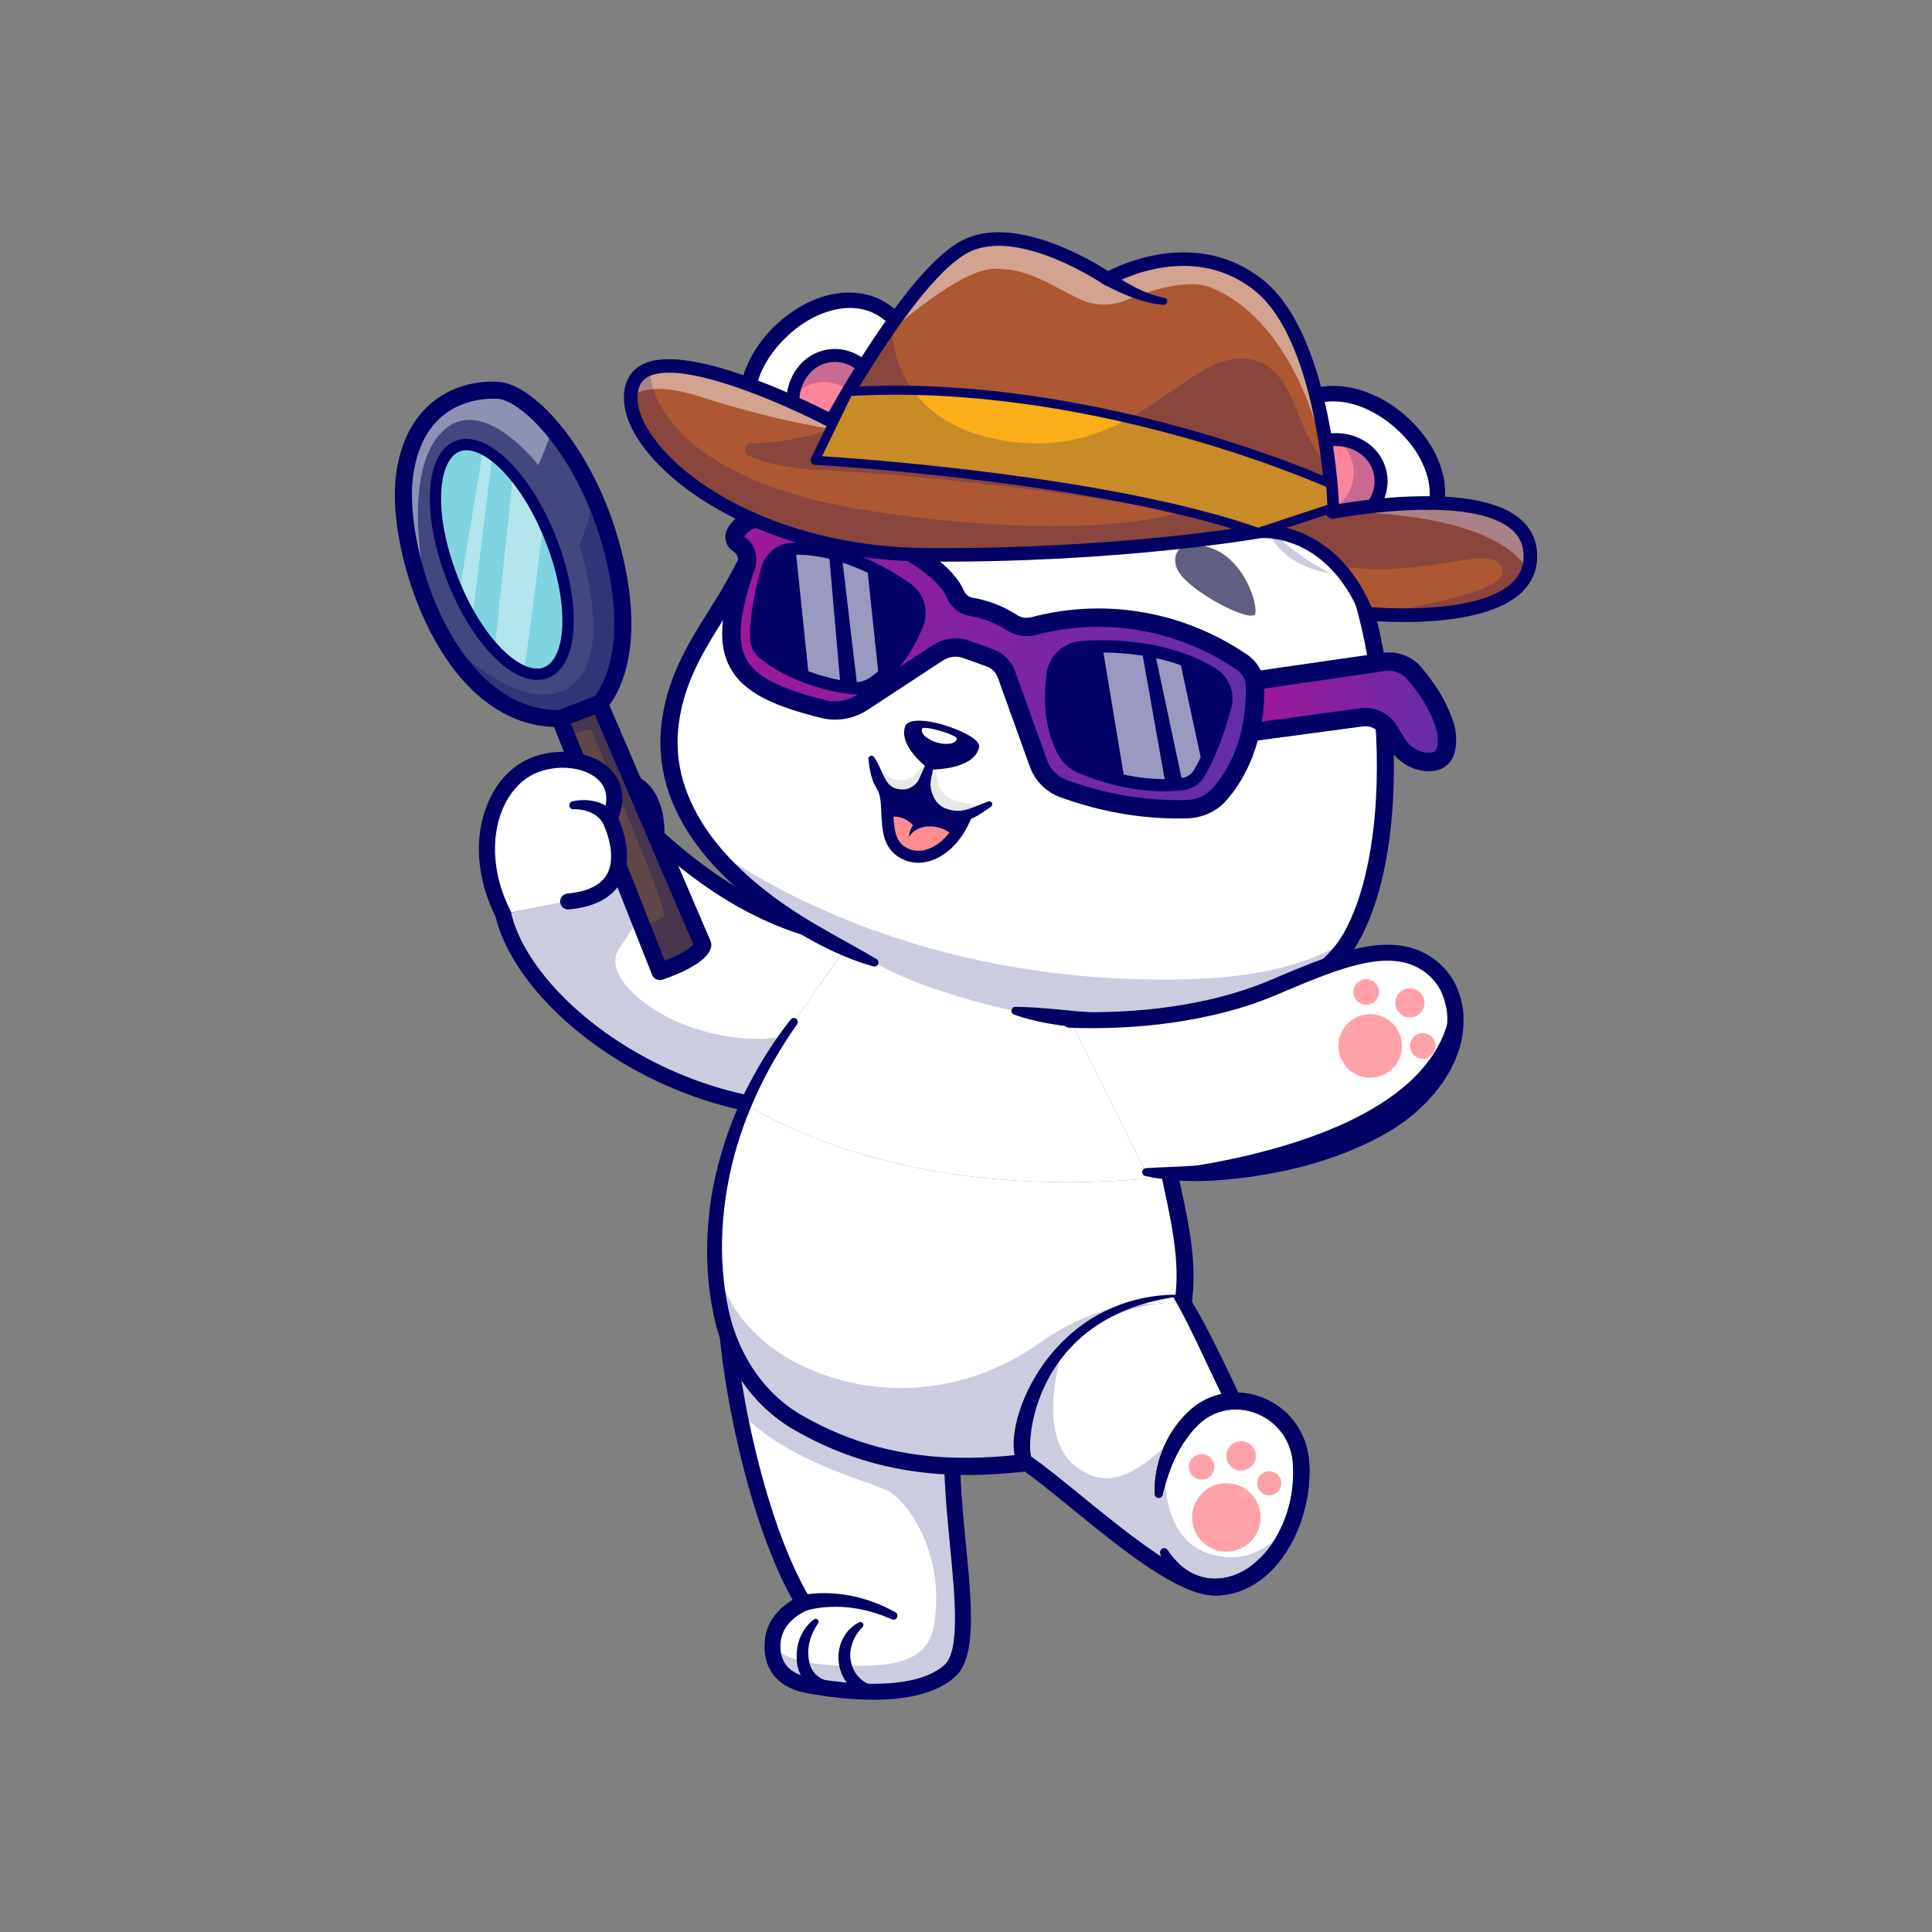 <?xml version="1.0" encoding="UTF-8"?> <svg xmlns="http://www.w3.org/2000/svg" xmlns:xlink="http://www.w3.org/1999/xlink" id="_Слой_1" data-name="Слой 1" viewBox="0 0 1000 1000"><rect x="0" y="0" width="1000" height="1000" fill="#808080" stroke="none"/><defs><style> .cls-1 { fill: #42477f; } .cls-1, .cls-2, .cls-3, .cls-4, .cls-5, .cls-6, .cls-7, .cls-8, .cls-9, .cls-10, .cls-11, .cls-12, .cls-13, .cls-14, .cls-15, .cls-16, .cls-17, .cls-18, .cls-19, .cls-20 { stroke-width: 0px; } .cls-2 { fill: #80d3e0; } .cls-3 { fill: none; } .cls-4 { fill: #f99c16; } .cls-5 { fill: #fd859b; } .cls-6 { fill: #686779; } .cls-7 { fill: url(#_Безымянный_градиент_4); } .cls-8 { fill: #5f5f82; } .cls-9 { fill: #ffa1a8; } .cls-10 { fill: #232333; } .cls-11 { fill: #604747; } .cls-12 { fill: #545468; } .cls-13 { fill: #e8e8e8; } .cls-21, .cls-15 { opacity: .2; } .cls-22 { opacity: .25; } .cls-23 { opacity: .45; } .cls-24 { opacity: .4; } .cls-25 { opacity: .6; } .cls-14 { fill: #ad5833; } .cls-15 { isolation: isolate; } .cls-15, .cls-20 { fill: #010165; } .cls-16 { fill: url(#_Безымянный_градиент_4-2); } .cls-17 { fill: #fff; } .cls-18 { fill: #fbae17; } .cls-19 { fill: #ff8d8d; } </style><linearGradient id="_Безымянный_градиент_4" data-name="Безымянный градиент 4" x1="-2215.34" y1="-195.17" x2="-1932.19" y2="-195.17" gradientTransform="translate(-1464.77 -318.36) rotate(-166.83)" gradientUnits="userSpaceOnUse"><stop offset="0" stop-color="#612eab"></stop><stop offset="1" stop-color="#a01899"></stop></linearGradient><linearGradient id="_Безымянный_градиент_4-2" data-name="Безымянный градиент 4" x1="-2315.92" y1="-171.65" x2="-2211.34" y2="-171.65" xlink:href="#_Безымянный_градиент_4"></linearGradient></defs><path class="cls-17" d="M479.01,206.9c-14.34-125.71-166.83,14.31-46.87,42.74,20.17-1.08,41.5-22,46.87-42.74h0Z"></path><path class="cls-20" d="M431.77,251.21c-14.49-.44-28.49-7.1-38.7-17.35-19.54-20.24-9.31-49.54,9.29-66.37,24.98-22.8,59.76-23.33,73.71,11.29,3.72,8.85,5.69,18.31,5.45,27.84-.03,1.4-1.19,2.52-2.59,2.49-1.17-.02-2.14-.84-2.41-1.92-3.49-12.54-5.65-26.03-13.84-36.43-14.48-18.91-39.52-11.56-54.71,2.82-20.3,18.6-26.22,47.28.5,63.08,7.66,4.69,15.98,7.27,24.05,11.42,1.59.71.98,3.22-.75,3.14h0Z"></path><ellipse class="cls-5" cx="432.76" cy="208.48" rx="22.31" ry="24.55" transform="translate(-27.04 69.46) rotate(-8.9)"></ellipse><g class="cls-21"><path class="cls-20" d="M423.32,197.95c12.18-1.91,23.75,7.41,25.84,20.8.36,2.26.39,4.49.19,6.65,4.43-5.24,6.65-12.63,5.44-20.36-2.1-13.39-13.67-22.7-25.84-20.8-10.12,1.58-17.45,10.42-18.44,21.05,3.24-3.84,7.66-6.54,12.81-7.34h0Z"></path></g><path class="cls-20" d="M434.63,236.3c-6.01.32-11.92-1.63-16.87-5.62-5.53-4.45-9.21-10.93-10.35-18.23-1.14-7.3.38-14.59,4.28-20.52,3.97-6.03,9.92-9.94,16.75-11.01,6.83-1.07,13.69.84,19.32,5.36,5.53,4.45,9.21,10.93,10.35,18.23,1.14,7.3-.38,14.59-4.28,20.52-3.97,6.03-9.92,9.94-16.75,11.01-.81.13-1.63.21-2.44.26h0ZM431.22,187.36c-.58.03-1.16.09-1.74.18-4.95.77-9.28,3.64-12.2,8.08-2.99,4.53-4.14,10.15-3.26,15.8.88,5.65,3.7,10.64,7.93,14.05,4.14,3.33,9.13,4.73,14.09,3.96,4.94-.77,9.28-3.64,12.2-8.08,2.99-4.53,4.14-10.15,3.26-15.8s-3.7-10.64-7.93-14.05c-3.65-2.94-7.97-4.38-12.34-4.14Z"></path><g class="cls-21"><path class="cls-20" d="M448.52,246.75c18.63-4.7,26.69-17.26,30.87-32.72-8.74,13.46-18.59,25.09-30.87,32.72Z"></path></g><path class="cls-6" d="M375.74,675.56c-.01,31.2,14.86,112.17,40.24,154.21,0,0-14.13,5.58-15.88,18.75-1.26,9.43,1.78,20.77,18.01,23.75,10.65,1.96,54.85,9.65,73.59-7.51,16.82-15.4-3.88-86.86,2.38-129.29"></path><path class="cls-17" d="M491.69,864.75c-18.74,17.16-62.93,9.47-73.59,7.51-14.56-2.68-18.51-12.07-18.24-20.8h0c.02-1,.11-1.98.24-2.95,1.74-13.17,15.88-18.75,15.88-18.75-15.41-25.51-26.93-65.38-33.62-99.74-4.32-22.25-6.62-42.2-6.62-54.47l118.33,59.91c-6.26,42.42,14.44,113.89-2.38,129.29h0Z"></path><g class="cls-21"><path class="cls-20" d="M491.69,864.75c-18.74,17.16-62.93,9.47-73.59,7.51-14.56-2.68-18.51-12.07-18.24-20.8.28.58,5.27,9.84,35.8,10.67,28.69.79,45.39-2.09,48.16-22.83,4.83-36.14-13.87-61.6-23.65-67.3-8.25-4.8-54-15.49-77.82-41.98-4.32-22.25-6.62-42.2-6.62-54.47l118.33,59.91c-6.26,42.42,14.44,113.89-2.38,129.29h0Z"></path></g><path class="cls-20" d="M452.02,879.78c-12.74,0-25.35-1.74-34.66-3.46-15.36-2.82-23.34-13.43-21.36-28.36,1.4-10.54,9.22-16.85,14.23-19.88-25.03-44.6-38.63-123.29-38.62-152.53,0-2.28,1.85-4.13,4.13-4.13h0c2.28,0,4.13,1.85,4.13,4.13-.01,29.31,13.97,109.56,39.64,152.07.63,1.04.77,2.3.38,3.46s-1.27,2.08-2.4,2.52c-.11.04-11.9,4.91-13.3,15.46-.97,7.32.78,16.59,14.66,19.14,33.32,6.13,58.85,3.76,70.05-6.5,8.08-7.39,5.39-35.08,2.8-61.87-2.2-22.75-4.48-46.26-1.72-64.98.33-2.26,2.44-3.82,4.69-3.48,2.26.33,3.82,2.43,3.48,4.69-2.61,17.72-.39,40.73,1.77,62.98,3.04,31.43,5.67,58.58-5.45,68.75-10.04,9.19-26.35,11.99-42.46,11.99h0Z"></path><path class="cls-20" d="M446.35,842.25c-1.1,1.11-2.23,2.53-3.1,3.92-.89,1.42-1.58,2.91-2.11,4.44-.49,1.54-.88,3.11-1,4.72-.16,1.53-.04,3.11.28,4.66.62,3.1,2.06,5.98,4.15,8.16,2.07,2.22,4.83,3.72,7.96,4.59h.03c1.6.45,2.53,2.11,2.09,3.71-.41,1.49-1.89,2.4-3.38,2.16-4.16-.68-8.38-2.67-11.46-5.91-3.09-3.22-4.99-7.38-5.62-11.65-.3-2.13-.34-4.33.02-6.5.34-2.09.97-4.16,1.9-6.06.92-1.91,2.15-3.66,3.61-5.16.72-.76,1.51-1.43,2.34-2.05.85-.62,1.68-1.13,2.75-1.61.76-.34,1.64,0,1.98.75.26.58.12,1.24-.3,1.67l-.16.16h0Z"></path><path class="cls-20" d="M423.34,840.42c-1.78,2.51-3.24,5.5-4.06,8.44-.86,2.98-1.11,5.99-.79,9.06.32,3.05,1.25,5.74,2.87,7.77,1.62,2.04,4.06,3.51,6.92,4.62l.04.02c1.55.6,2.31,2.34,1.71,3.89-.55,1.42-2.06,2.18-3.5,1.83-1.88-.45-3.73-1.19-5.53-2.18-1.78-1.02-3.46-2.39-4.78-4.08-1.34-1.67-2.32-3.61-2.92-5.58-.63-1.96-.89-3.96-.94-5.88-.13-3.8.44-7.79,2.02-11.28.78-1.75,1.75-3.4,2.9-4.89,1.18-1.5,2.41-2.81,4.06-3.99.68-.48,1.62-.32,2.1.36.38.53.36,1.23,0,1.74l-.11.15h0Z"></path><path class="cls-20" d="M414.77,825.81c.72-.18,1.2-.28,1.77-.38.55-.11,1.09-.19,1.63-.26,1.08-.17,2.14-.26,3.21-.36,2.13-.16,4.25-.25,6.36-.19,4.21.09,8.39.5,12.49,1.31,1.03.17,2.04.45,3.05.67,1.01.23,2.02.47,3.02.78l2.98.88,2.92,1.05c1.96.65,3.82,1.56,5.71,2.36,1.87.85,3.67,1.85,5.49,2.77,1.02.51,1.43,1.75.92,2.77-.48.96-1.61,1.38-2.59.99l-.18-.07c-1.81-.72-3.58-1.52-5.41-2.17-1.85-.59-3.65-1.3-5.53-1.75l-2.79-.74-2.83-.57c-.94-.21-1.89-.35-2.84-.48-.95-.12-1.89-.3-2.84-.38-3.8-.42-7.62-.46-11.38-.21-1.88.11-3.75.36-5.58.65-.91.17-1.83.33-2.71.54-.45.1-.89.21-1.31.33-.41.11-.89.25-1.14.34-2.15.78-4.52-.33-5.3-2.48-.78-2.15.33-4.52,2.48-5.3.13-.05.26-.09.39-.12h.02s0,0,0,0Z"></path><path class="cls-6" d="M467.67,486.6c-80.05,3.5-129.36-57.29-148.88-72.28-17.32-13.3-65.95,8.83-59.12,54.68,7.1,47.72,86.56,111.78,178.64,105.7"></path><path class="cls-17" d="M467.68,486.6l-17.69,53.06-11.67,35.04c-92.08,6.08-171.54-57.98-178.64-105.7-6.83-45.85,41.8-67.98,59.12-54.68,5.55,4.25,13.5,12.21,23.89,21.35,26.14,22.99,67.69,53.44,125,50.93h0Z"></path><path class="cls-12" d="M621.22,522.64c-15.31,10.89-35.19,18.62-58.97,22.06l-8.36-16.84c25.41.89,48.17-1.32,67.34-5.22Z"></path><path class="cls-12" d="M593.46,536.98c-19.72,7.2-43.58,10.72-70.93,9.47-44.87-2.07-77.41-17.13-97.96-37.02l13.58-19.33,18.28-17.16,127.61,24.75,9.42,39.29h0Z"></path><path class="cls-20" d="M426.1,579.24c-38.78,0-77.85-11.79-111.25-33.76-32.8-21.58-55.52-50.65-59.27-75.87-3.49-23.43,6.37-44.44,26.36-56.2,14.38-8.46,30.2-9.41,39.36-2.37,3.37,2.59,7.55,6.44,12.39,10.91,24,22.15,68.7,63.35,133.8,60.52,2.32-.11,4.21,1.67,4.31,3.95.1,2.28-1.67,4.21-3.95,4.31-68.53,2.99-114.88-39.74-139.76-62.7-4.69-4.33-8.74-8.07-11.82-10.43-6.32-4.86-19-3.62-30.14,2.94-6.36,3.74-26.78,18.26-22.38,47.86,3.42,22.97,24.74,49.86,55.64,70.18,35.5,23.35,77.64,34.71,118.65,32.01,2.28-.16,4.24,1.57,4.4,3.85.15,2.28-1.57,4.24-3.85,4.39-4.15.28-8.32.41-12.48.41h0Z"></path><path class="cls-17" d="M410.88,528.94c-39.81,53.55-46.74,110.62-37.29,151.95,4.91,21.45,17.9,42.95,39.25,55.32,43.81,25.4,85.6,24.51,117.55,20.95l77.36-65.63c16.84-41.6-9.53-86.91-7.15-124.8l-16.56-69.05-127.62-24.74-12.62,16.75"></path><path class="cls-17" d="M607.75,691.53l-77.35,65.63c-31.96,3.55-73.75,4.44-117.56-20.95-21.35-12.38-34.33-33.87-39.25-55.32-6.95-30.4-5.04-69.31,12.3-109.09.06-.13.12-.26.18-.39.33-.76.67-1.53,1.02-2.29.66-1.45,1.33-2.9,2.04-4.36.3-.64.61-1.26.92-1.89.3-.63.63-1.26.94-1.89.43-.85.87-1.71,1.32-2.56.54-1.04,1.1-2.08,1.67-3.12.9-1.66,1.83-3.32,2.8-4.98.5-.86,1-1.71,1.51-2.58.03-.04.05-.07.07-.11.53-.89,1.08-1.77,1.63-2.67,0-.01.01-.02.02-.04.55-.88,1.11-1.77,1.68-2.66.04-.07.08-.13.12-.19.53-.83,1.07-1.67,1.62-2.49.48-.75.97-1.48,1.48-2.21,1.14-1.7,2.32-3.4,3.55-5.1.34-.49.7-.98,1.06-1.47.44-.63.9-1.26,1.37-1.88l32.92-39.25,12.62-16.74,127.61,24.75,16.56,69.04c-.83,13.31,1.88,27.54,5.02,42.2,5.8,27.07,13.05,55.61,2.14,82.6h0Z"></path><path class="cls-17" d="M611.95,677.05c-.89,4.86-2.26,9.69-4.2,14.48l-77.35,65.63c-31.96,3.55-73.75,4.44-117.56-20.95-21.35-12.38-34.33-33.87-39.25-55.32-2.18-9.51-3.49-19.87-3.73-30.81-.52-24.03,4.12-50.95,16.02-78.27.06-.13.12-.26.18-.39.33-.76.67-1.53,1.02-2.29.66-1.45,1.33-2.9,2.04-4.36.3-.64.61-1.26.92-1.89.3-.63.63-1.26.94-1.89.43-.85.87-1.71,1.32-2.56.54-1.04,1.1-2.08,1.67-3.12.9-1.66,1.83-3.32,2.8-4.98.5-.86,1-1.71,1.51-2.58.03-.04.05-.07.07-.11.53-.89,1.08-1.77,1.63-2.67,0-.01.01-.02.02-.04.55-.88,1.11-1.77,1.68-2.66.04-.07.08-.13.12-.19.53-.83,1.07-1.67,1.62-2.49.48-.75.97-1.48,1.48-2.21,1.14-1.7,2.32-3.4,3.55-5.1.34-.49.7-.98,1.06-1.47.44-.63.9-1.26,1.37-1.88l32.92-39.25,12.62-16.74,127.61,24.75,16.56,69.04c-.83,13.31,1.88,27.54,5.02,42.2,4.77,22.28,10.53,45.55,6.33,68.12h0Z"></path><path class="cls-15" d="M611.95,677.05c-.89,4.86-2.26,9.69-4.2,14.48l-77.35,65.63c-31.96,3.55-73.75,4.44-117.56-20.95-21.35-12.38-34.33-33.87-39.25-55.32-2.18-9.51-3.49-19.87-3.73-30.81h.01s3.81,46.86,64.32,63.93c35.16,9.92,72.8,2.83,102.74-18.12,16.15-11.3,37.88-22.24,60.15-20.81,5.59.35,10.52,1.04,14.86,1.98h0Z"></path><path class="cls-6" d="M605.61,608.94c-118.77,12.81-188.39-19.14-219.72-37.14.06-.13.12-.26.18-.39.33-.76.67-1.53,1.02-2.29.66-1.45,1.33-2.9,2.04-4.36.3-.64.61-1.26.92-1.89.3-.63.63-1.26.94-1.89.43-.85.87-1.71,1.32-2.56.54-1.04,1.1-2.08,1.67-3.12.9-1.67,1.84-3.32,2.8-4.98.5-.86,1-1.71,1.51-2.58.03-.04.05-.07.07-.11.53-.89,1.08-1.77,1.63-2.67,0-.01.01-.02.02-.04.55-.88,1.11-1.77,1.68-2.66.04-.07.08-.13.12-.19.53-.83,1.07-1.67,1.62-2.49.48-.75.97-1.48,1.48-2.21,1.14-1.7,2.32-3.4,3.55-5.1.34-.49.7-.98,1.06-1.47.44-.63.9-1.26,1.37-1.88l27.27-38.82,18.28-17.16,127.61,24.75,16.56,69.04c-.83,13.31,1.88,27.54,5.02,42.2h0Z"></path><path class="cls-17" d="M605.61,608.94c-118.77,12.81-188.39-19.14-219.72-37.14.06-.13.12-.26.18-.39.33-.76.67-1.53,1.02-2.29.66-1.45,1.33-2.9,2.04-4.36.3-.64.61-1.26.92-1.89.3-.63.63-1.26.94-1.89.43-.85.87-1.71,1.32-2.56.54-1.04,1.1-2.08,1.67-3.12.9-1.67,1.84-3.32,2.8-4.98.5-.86,1-1.71,1.51-2.58.03-.04.05-.07.07-.11.53-.89,1.08-1.77,1.63-2.67,0-.01.01-.02.02-.04.55-.88,1.11-1.77,1.68-2.66.04-.07.08-.13.12-.19.53-.83,1.07-1.67,1.62-2.49.48-.75.97-1.48,1.48-2.21,1.14-1.7,2.32-3.4,3.55-5.1.34-.49.7-.98,1.06-1.47.44-.63.9-1.26,1.37-1.88l27.27-38.82,18.28-17.16,127.61,24.75,16.56,69.04c-.83,13.31,1.88,27.54,5.02,42.2h0Z"></path><path class="cls-20" d="M412.54,530.17c-8.35,11.94-15.75,24.51-21.63,37.76-5.98,13.19-10.54,27.01-13.43,41.14-2.89,14.12-4.24,28.55-3.67,42.9.32,7.17,1.05,14.31,2.36,21.34.64,3.51,1.42,7.02,2.35,10.38.97,3.38,2.11,6.71,3.43,9.96,5.31,12.99,13.74,24.73,24.71,33.27,2.75,2.13,5.61,4.08,8.64,5.8,3.12,1.76,6.27,3.48,9.49,5.04,6.43,3.17,13.05,5.92,19.84,8.18,13.56,4.58,27.73,7.25,42.05,8.19,14.33.98,28.77.19,43.21-1.45l-2.42,1.04,38.66-32.84,38.73-32.75-1.25,1.73c2.07-5.07,6.04-10.02,6.9-15.47.17-1.07-2.23-2.5-2.11-3.58.4-3.38.58-6.8.59-10.23.03-10.13-1.43-20.36-3.38-30.59-1.94-10.24-4.4-20.5-6.38-31.02-1.95-10.5-3.5-21.35-2.83-32.5l.11,1.24-8.19-34.55-8.08-34.57,3.03,2.91-31.87-6.37c-10.63-2.1-21.23-4.33-31.84-6.5l-31.83-6.55-31.81-6.69,2.45-.94-12.95,16.49c-.71.9-2,1.05-2.9.35-.88-.69-1.04-1.94-.4-2.84l12.29-17c.56-.77,1.49-1.11,2.37-.96l.09.02,32,5.68,31.97,5.82c10.66,1.96,21.32,3.84,31.97,5.87l31.94,6c1.53.29,2.67,1.44,3.02,2.85v.05s8.5,34.47,8.5,34.47l8.38,34.5c.1.4.13.8.11,1.19v.06c-.57,9.96.88,20.19,2.83,30.39,1.97,10.22,4.47,20.48,6.51,30.97,2.04,10.48,3.65,21.23,3.67,32.23.04,10.97-1.7,22.21-5.9,32.62-.28.68-.7,1.26-1.23,1.71l-.02.02-38.63,32.87-38.7,32.79h0c-.71.61-1.55.95-2.41,1.04-14.76,1.62-29.8,2.38-44.81,1.3-15-1.05-29.94-3.92-44.22-8.81-7.14-2.42-14.11-5.34-20.86-8.7-3.38-1.66-6.68-3.48-9.95-5.34-3.35-1.91-6.57-4.12-9.62-6.51-12.22-9.6-21.42-22.6-27.16-36.81-1.45-3.55-2.65-7.2-3.65-10.91-.98-3.73-1.74-7.42-2.37-11.14-1.29-7.44-1.95-14.96-2.19-22.48-.21-7.52.11-15.04.85-22.5.73-7.47,1.96-14.88,3.67-22.17,3.39-14.59,8.46-28.73,14.97-42.15,6.6-13.37,14.53-26.04,23.67-37.72.7-.9,2-1.06,2.9-.35.87.68,1.04,1.91.42,2.81h0s0,.02,0,.02Z"></path><path class="cls-17" d="M525.23,523.16c99.06,17.53,156.19-5.75,174.37-38.4,24.17-43.41,21.52-129.96,2.6-184.43-8.83-25.41-40.61-59.98-48.2-66.59-42.11-36.67-122.61-59.86-187.91-29.71-47.86,22.09-68.11,65.73-85.66,97.93-12.29,22.55-30.03,42.39-33.67,73.31-6.39,54.27,46.12,97.51,106.08,123.04,0,0,11.62,6.84,27.62,12.37,28.25,9.77,44.76,12.47,44.76,12.47h0Z"></path><path class="cls-17" d="M699.6,484.76c-.21.36-.41.73-.63,1.09-18.83,32.07-75.78,54.64-173.74,37.31,0,0-16.52-2.69-44.76-12.47-16.01-5.54-27.63-12.38-27.63-12.38-35.59-15.15-68.54-36.54-88.12-62.77h-.01c-13.41-17.98-20.54-38.22-17.95-60.28,3.65-30.92,21.38-50.75,33.68-73.3,17.54-32.21,37.79-75.84,85.65-97.93,65.3-30.14,145.8-6.96,187.9,29.72,7.59,6.6,39.37,41.17,48.2,66.58,18.92,54.48,21.57,141.03-2.6,184.43h0Z"></path><path class="cls-15" d="M698.97,485.85c-18.83,32.07-75.78,54.64-173.74,37.31,0,0-16.52-2.69-44.76-12.47-16.01-5.54-27.63-12.38-27.63-12.38-35.59-15.15-68.54-36.54-88.12-62.77,1.24,1.06,82.33,67.29,223.85,71.28,49.96,1.41,83.94-4.16,110.41-20.98h0Z"></path><path class="cls-20" d="M525.59,521.13c11.01.13,21.72,1.35,32.48,2.36,10.75,1,21.53,1.51,32.28,1.42,10.75-.08,21.47-.86,32.03-2.43,2.65-.35,5.26-.89,7.89-1.34,2.6-.57,5.22-1.04,7.79-1.72,5.17-1.22,10.23-2.8,15.19-4.6,9.91-3.58,19.32-8.45,27.39-14.87,4.02-3.21,7.67-6.83,10.77-10.83,1.57-1.99,2.92-4.11,4.19-6.28,1.22-2.26,2.43-4.57,3.48-6.97,4.29-9.53,7.15-19.84,9.22-30.29,2.03-10.48,3.27-21.16,3.88-31.89.61-10.73.65-21.52.13-32.28-.49-10.77-1.5-21.51-3.06-32.17-1.52-10.66-3.63-21.23-6.32-31.62-1.39-5.18-2.9-10.32-4.63-15.37-1.64-4.84-3.93-9.53-6.52-14.14-5.21-9.2-11.5-17.96-18.18-26.39-3.35-4.21-6.82-8.34-10.38-12.37-3.56-4-7.26-8.02-11.01-11.57-.87-.84-1.92-1.67-2.93-2.53-1.01-.85-2.01-1.72-3.08-2.51l-3.14-2.44-3.23-2.33c-4.36-3.04-8.83-5.95-13.48-8.55-2.29-1.37-4.68-2.55-7.03-3.82-2.4-1.17-4.77-2.4-7.22-3.47-4.84-2.27-9.82-4.22-14.83-6.08-20.12-7.23-41.41-11.4-62.75-11.7-21.31-.34-42.73,3.28-62.26,11.57-9.77,4.1-19,9.36-27.45,15.72-8.44,6.37-16.09,13.78-22.94,21.92-6.87,8.13-12.95,16.96-18.53,26.15-5.6,9.19-10.69,18.75-15.84,28.39l-3.93,7.26c-1.36,2.45-2.76,4.85-4.19,7.22-2.85,4.74-5.79,9.36-8.63,13.97-5.69,9.2-10.92,18.47-14.52,28.3-1.81,4.91-3.2,9.93-4.15,15.05-.95,5.13-1.46,10.27-1.38,15.4.15,10.28,2.65,20.45,6.96,29.89,4.29,9.46,10.34,18.18,17.35,26.08,7.02,7.91,15.01,15.04,23.52,21.51,8.51,6.48,17.59,12.25,26.92,17.59,9.31,5.4,18.81,10.47,28.23,16.04h0c.99.59,1.32,1.87.73,2.86-.49.83-1.47,1.19-2.36.94-10.67-3-20.85-7.45-30.6-12.71-9.72-5.32-19.1-11.32-28.02-17.99-8.9-6.69-17.34-14.11-24.87-22.49-7.52-8.36-14.14-17.74-18.95-28.15-4.86-10.37-7.62-21.87-7.8-33.44-.08-5.79.5-11.56,1.54-17.16,1.05-5.62,2.59-11.15,4.56-16.48,3.93-10.7,9.53-20.54,15.32-29.88,2.9-4.68,5.83-9.27,8.63-13.87,2.81-4.59,5.33-9.23,7.93-14.07,5.17-9.6,10.37-19.31,16.16-28.76,5.78-9.44,12.14-18.64,19.38-27.18,7.23-8.54,15.38-16.4,24.39-23.16,9.01-6.75,18.91-12.37,29.29-16.67,10.35-4.4,21.23-7.41,32.24-9.44,11.02-2.05,22.23-2.82,33.39-2.68,22.34.32,44.49,4.66,65.45,12.19,10.46,3.83,20.66,8.41,30.37,13.94,4.88,2.71,9.59,5.75,14.19,8.94l3.42,2.45,3.34,2.57c1.12.84,2.19,1.76,3.27,2.66,1.07.91,2.16,1.77,3.27,2.81,4.18,3.95,7.89,7.97,11.6,12.11,3.68,4.14,7.25,8.36,10.71,12.69,6.9,8.66,13.42,17.67,19,27.46,2.77,4.89,5.31,10.05,7.2,15.55,1.82,5.27,3.39,10.61,4.84,15.97,2.8,10.75,4.99,21.62,6.57,32.57,1.61,10.94,2.67,21.96,3.2,33.01.55,11.05.53,22.12-.08,33.19-.61,11.07-1.87,22.13-3.99,33.09-2.16,10.94-5.15,21.83-9.82,32.23-1.14,2.61-2.47,5.14-3.84,7.68-1.48,2.55-3.08,5.03-4.88,7.33-3.58,4.64-7.74,8.75-12.24,12.36-4.5,3.61-9.34,6.71-14.36,9.4-5.02,2.69-10.22,5-15.54,6.88-5.31,1.89-10.71,3.53-16.17,4.79-2.72.7-5.47,1.19-8.21,1.76-2.75.46-5.5,1-8.27,1.35-11.04,1.58-22.16,2.31-33.24,2.32-11.08.03-22.14-.57-33.12-1.66-10.98-1.08-21.91-2.9-32.41-6.54-1.09-.38-1.67-1.57-1.29-2.66.3-.87,1.12-1.42,2-1.41h.02Z"></path><path class="cls-10" d="M454.52,406.2c5.38,9.11-1.59,27.29,10.67,34.33,11,6.31,25.7-1.96,32.59-19.35,4.39-11.08-8.13-20.14-16.91-22.66-8.79-2.51-15.27-2.09-26.34,7.67h0Z"></path><path class="cls-20" d="M500.01,422.01c-1.61,4.08-3.66,7.65-5.99,10.66-7.58,9.81-18.17,13.53-26.6,8.7-6.76-3.88-7.67-11.15-8.03-18.41-.3-5.91-.23-11.83-2.64-15.92,11.07-9.76,17.55-10.18,26.34-7.67,8.79,2.52,21.3,11.58,16.92,22.66h0Z"></path><path class="cls-19" d="M494.02,432.67c-7.58,9.81-18.17,13.53-26.6,8.7-6.76-3.88-7.67-11.15-8.03-18.41,10.48-1.91,14.53,6.15,14.53,6.15,5.63-2.04,12.63-2.48,20.09,3.57h0Z"></path><path class="cls-20" d="M475.33,446.56c-3.33,0-6.56-.84-9.46-2.51-8.93-5.13-9.33-14.72-9.69-23.19-.2-4.81-.39-9.35-2.11-12.25-.76-1.28-.5-2.92.62-3.9,12.02-10.59,19.55-11.1,29.24-8.33,6.63,1.9,14.89,6.99,18.38,14.08,2.03,4.12,2.22,8.5.56,12.7-4.38,11.06-11.87,19.14-20.55,22.18-2.33.82-4.69,1.22-7,1.22h0ZM460.56,407.85c1.45,3.83,1.64,8.35,1.82,12.75.32,7.53.61,14.65,6.58,18.08,3.39,1.94,7.3,2.22,11.33.81,6.88-2.41,13.17-9.36,16.83-18.61,1.03-2.59.91-5.11-.36-7.68-2.52-5.12-9.22-9.34-14.53-10.86-7.6-2.17-12.74-1.89-21.68,5.51Z"></path><path class="cls-17" d="M541.91,433.88s-39.13-17.42-17.84-62.25c21.29-44.82,33.01-44.68,56.73-36.48,23.71,8.2,54.09,41.25,61.79,61.34,7.69,20.09.87,49.9-8.36,59.1-7.57,7.54-25.38,8.21-48.61-.3-23.23-8.52-35.53-16.2-43.71-21.41h0Z"></path><path class="cls-17" d="M430.11,389.17s29.85,5.72,40.71-35.67c10.86-41.4,4.45-46.69-12.47-51.82-16.92-5.13-49.84,4.19-64.02,14.81-14.18,10.62-25.37,34.78-24.97,45.51.33,8.8,9.63,17.47,26.44,22.15,16.81,4.68,27.29,4.93,34.32,5.02h0Z"></path><path class="cls-8" d="M649.43,318.06c2.59-2.77-6.09-36.86-33.08-36.02-8.07.25-10.07,7.94-6.16,14.13,6.58,10.39,35.73,25.66,39.25,21.9h0Z"></path><path class="cls-8" d="M432.68,263c-.48-3.1,23.26-28.76,38.42-17.56,4.2,3.1,4.22,9.81-.76,12.29-4.27,2.14-36.94,9.96-37.66,5.27h0Z"></path><g><path class="cls-17" d="M512.19,416.22c-7.94,4.01-14.03,8.69-23.78,5.29-8.91-3.11-10.59-13.45-9.83-17.04,0,0-3.57,9.12-14.03,7.33-9.73-1.66-10.7-12.14-13.63-19.41,0,0,16.1-18.56,36.63-8.46,20.52,10.1,24.65,32.29,24.65,32.29h0Z"></path><path class="cls-17" d="M512.19,416.22c-7.94,4.01-14.03,8.69-23.78,5.29-8.91-3.11-10.59-13.45-9.83-17.04,0,0-3.57,9.12-14.03,7.33-9.73-1.66-10.7-12.14-13.63-19.41,0,0,16.1-18.56,36.63-8.46,20.52,10.1,24.65,32.29,24.65,32.29h0Z"></path><path class="cls-13" d="M512.18,416.22c-7.93,4.01-14.03,8.69-23.78,5.29-8.9-3.1-10.58-13.45-9.82-17.04,0,0-3.57,9.12-14.03,7.33-8.98-1.53-10.5-10.57-12.99-17.66,3.56,4.77,8.01,8.65,13.44,9.57,7.57,1.3,11.41-6.04,14.16-9.72,1.83-2.45,5.97-.19,5.97-.19-.92,4.33-1.72,17.22,9.15,20.52,7.44,2.26,12.82,2.68,17.85,1.72.02.12.04.19.04.19h0Z"></path><path class="cls-20" d="M512.88,417.61c-3.18,2.14-6.3,4.5-10.2,6.23-1.95.84-4.1,1.52-6.36,1.74-2.25.24-4.57.1-6.74-.42-1.09-.28-2.1-.52-3.24-.97-1.11-.44-2.17-1.02-3.17-1.7-2-1.35-3.66-3.16-4.89-5.15-1.24-1.98-2.07-4.14-2.56-6.35-.24-1.11-.4-2.23-.46-3.39-.06-1.18-.04-2.32.29-3.77l5.92,1.77c-.28.72-.47,1.12-.73,1.64-.25.49-.53.95-.83,1.4-.6.9-1.3,1.74-2.08,2.53-1.55,1.58-3.56,2.81-5.73,3.53-2.17.72-4.46.87-6.59.66-2.07-.21-4.32-.78-6.32-1.91-2.02-1.11-3.7-2.77-4.9-4.53-1.21-1.77-2.09-3.59-2.7-5.4-1.25-3.63-1.71-7.11-2.1-10.54v-.06c-.1-.87.52-1.66,1.4-1.76.6-.07,1.15.2,1.48.66,2.22,3.12,3.42,6.53,4.83,9.43.71,1.45,1.41,2.81,2.27,3.89.85,1.11,1.83,1.89,2.91,2.46,1.09.57,2.33.87,3.77.97,1.38.13,2.68,0,3.86-.37,1.19-.36,2.27-1,3.27-1.85.49-.43.96-.92,1.38-1.46.21-.27.4-.55.6-.82.18-.25.39-.63.46-.72l.27-.38c1.01-1.4,2.96-1.72,4.36-.72.94.68,1.4,1.79,1.28,2.86-.05.46-.03,1.27.05,2.02.08.77.23,1.57.45,2.34.41,1.55,1.03,3.04,1.84,4.35.81,1.31,1.82,2.41,3,3.28.59.43,1.23.79,1.91,1.11.64.3,1.51.56,2.28.81,3.18.92,6.35.88,9.72-.14,3.37-.98,6.89-2.7,10.63-4.04.81-.29,1.71.13,1.99.95.25.69-.02,1.43-.6,1.82h0Z"></path><path class="cls-20" d="M488.05,384.34c-1.9,3.13-3.1,6.64-4.12,10.18-.51,1.77-.94,3.57-1.34,5.37-.39,1.79-.75,3.64-1.01,5.38-.25,1.7-1.84,2.88-3.54,2.62-1.7-.25-2.88-1.84-2.62-3.54.03-.22.1-.45.17-.65.72-1.89,1.48-3.62,2.29-5.39.81-1.75,1.66-3.49,2.58-5.19,1.84-3.39,3.88-6.74,6.58-9.57.25-.26.66-.27.92-.02.23.22.26.56.11.81v.02s-.02,0-.02,0Z"></path></g><path class="cls-20" d="M506.74,387.12c-3.3,11.91-25.72,11.17-25.72,11.17,0,0-16.22-11.79-12.51-22.3,2.11-5.98,18.99-1.08,18.99-1.08,0,0,20.93,6.1,19.23,12.21h0Z"></path><path class="cls-17" d="M495.25,382.49c-.85,3.09-6.43,2.96-10.25,1.85-3.82-1.11-8.63-4.01-7.77-7.1.44-1.58,9.45,1.04,9.45,1.04,0,0,9.01,2.63,8.57,4.21h0Z"></path><path class="cls-6" d="M530.44,756.66c-9.01-18.62,18.01-84.82,81.97-82.36,14.03,22.8,25.95,53.11,35.12,67.73,8.27,13.2,6.86,74.66-15.21,79.42-23.26,5.02-76.33-47.53-101.88-64.8h0Z"></path><path class="cls-17" d="M640.99,815.73c-2.43,2.98-5.31,5.01-8.66,5.73-23.26,5.02-76.32-47.54-101.88-64.81-5.05-10.43,1.2-35.77,18.91-55.61,13.92-15.6,34.91-27.82,63.06-26.74,14.03,22.79,25.95,53.1,35.12,67.73,7.02,11.19,7.07,57.09-6.55,73.7h0Z"></path><path class="cls-15" d="M640.99,815.73c-2.43,2.98-5.31,5.01-8.66,5.73-23.26,5.02-76.32-47.54-101.88-64.81-5.05-10.43,1.2-35.77,18.91-55.61,0,0-13.4,42.07,7.45,57.96,26,19.81,44.03-14.85,57.76-16.03,9.75-.84,20.84,45.72,26.42,72.77h0Z"></path><path class="cls-20" d="M629.09,825.92c-19.06,0-48.53-24.04-74.75-45.43-9.9-8.07-19.25-15.7-26.2-20.4-.6-.41-1.09-.97-1.4-1.62-5.18-10.72-.49-31.41,11.16-49.21,17.01-26,44.18-40.24,74.7-39.08,1.38.05,2.64.79,3.36,1.96,7.77,12.62,14.89,27.5,21.18,40.62,5.08,10.61,9.88,20.63,13.92,27.08,6.95,11.09,7.58,47.93-1.32,69.01-4.03,9.55-9.59,15.15-16.52,16.64-1.31.28-2.68.42-4.11.42h0ZM533.77,753.94c7.13,4.93,16.2,12.33,25.79,20.15,24.08,19.64,57.07,46.54,71.89,43.34,5.16-1.11,8.64-7.02,10.65-11.78,8.07-19.12,7.07-53.22,1.93-61.41-4.29-6.84-8.96-16.6-14.37-27.9-5.88-12.28-15.25-33.04-22.35-44.89-72.38,11.22-76.28,74.96-73.54,82.49h0Z"></path><path class="cls-17" d="M599.71,773.49c1.34-13.67,6.63-28.58,18.01-39.48,19.82-18.98,53.44-5.76,55.69,22.82,2.14,27.31-12.61,56.04-34.18,63.02-13.91,4.5-29.87-.41-36.77-16.69"></path><path class="cls-17" d="M670.92,781.61c.79-5.26,1.03-10.65.61-15.98-2.24-28.58-35.86-41.81-55.68-22.83-6.7,6.4-11.27,14.19-14.18,22.31-.56,1.56-1.06,3.13-1.49,4.7.66-4.48,1.77-9.03,3.37-13.49,2.91-8.12,7.49-15.91,14.18-22.31,19.82-18.99,53.44-5.75,55.68,22.83.66,8.34-.28,16.82-2.49,24.77Z"></path><path class="cls-15" d="M669.18,787.06c-5.7,15.64-16.5,28.44-29.95,32.8-13.91,4.5-29.86-.41-36.76-16.68l-2.75-29.68c.55-5.65,1.78-11.49,3.83-17.17h.01s-6.08,42.56,26.79,49.06c17.79,3.52,30.71-7.46,38.83-18.32h0Z"></path><path class="cls-10" d="M597.66,773.29c-.32-10.39,2.36-21.02,7.72-30.33.7-1.15,1.36-2.32,2.17-3.4.75-1.12,1.57-2.2,2.41-3.25.81-1.08,1.75-2.06,2.63-3.09.97-.97,1.82-1.96,2.9-2.9,2.04-1.95,4.38-3.61,6.85-5.02,2.47-1.43,5.14-2.53,7.9-3.28,5.52-1.56,11.39-1.63,16.93-.49,5.56,1.13,10.81,3.55,15.34,6.93,4.49,3.43,8.27,7.83,10.84,12.87,1.32,2.5,2.32,5.17,3.02,7.88.74,2.69,1.14,5.54,1.28,8.23.37,5.33,0,10.65-.72,15.89-.8,5.24-2.2,10.36-3.93,15.38-3.71,9.9-9.26,19.37-17.53,26.65-4.13,3.58-8.91,6.67-14.31,8.45-2.67.92-5.47,1.55-8.31,1.77-1.41.19-2.85.13-4.28.16-1.43-.13-2.86-.15-4.27-.45-5.66-.86-11.15-3.36-15.4-7.19-4.18-3.89-7.12-8.9-8.34-14.13-.26-1.13.44-2.25,1.57-2.52.87-.2,1.73.16,2.2.85l.03.05c2.72,3.98,5.75,7.37,9.29,9.89,3.6,2.41,7.58,4.14,11.87,4.64,8.58,1.1,17.44-2.1,24.23-8.13,3.43-2.96,6.54-6.44,9.09-10.36,2.53-3.93,4.67-8.15,6.34-12.57,1.61-4.44,2.81-9.05,3.5-13.73.6-4.68.92-9.42.56-14.11-.14-2.31-.45-4.46-1.06-6.59-.58-2.13-1.37-4.19-2.42-6.11-2.03-3.88-4.99-7.23-8.5-9.85-7.02-5.23-16.42-7.28-24.75-4.96-2.09.53-4.11,1.32-6,2.37-1.89,1.04-3.71,2.26-5.32,3.76-3.41,3-6.31,6.72-8.84,10.61-5.02,7.89-8.29,16.93-10.59,26.48v.02c-.28,1.12-1.4,1.81-2.52,1.54-.93-.22-1.56-1.05-1.59-1.96h0Z"></path><path class="cls-20" d="M597.66,773.29c-.32-10.39,2.36-21.02,7.72-30.33.7-1.15,1.36-2.32,2.17-3.4.75-1.12,1.57-2.2,2.41-3.25.81-1.08,1.75-2.06,2.63-3.09.97-.97,1.82-1.96,2.9-2.9,2.04-1.95,4.38-3.61,6.85-5.02,2.47-1.43,5.14-2.53,7.9-3.28,5.52-1.56,11.39-1.63,16.93-.49,5.56,1.13,10.81,3.55,15.34,6.93,4.49,3.43,8.27,7.83,10.84,12.87,1.32,2.5,2.32,5.17,3.02,7.88.74,2.69,1.14,5.54,1.28,8.23.37,5.33,0,10.65-.72,15.89-.8,5.24-2.2,10.36-3.93,15.38-3.71,9.9-9.26,19.37-17.53,26.65-4.13,3.58-8.91,6.67-14.31,8.45-2.67.92-5.47,1.55-8.31,1.77-1.41.19-2.85.13-4.28.16-1.43-.13-2.86-.15-4.27-.45-5.66-.86-11.15-3.36-15.4-7.19-4.18-3.89-7.12-8.9-8.34-14.13-.26-1.13.44-2.25,1.57-2.52.87-.2,1.73.16,2.2.85l.03.05c2.72,3.98,5.75,7.37,9.29,9.89,3.6,2.41,7.58,4.14,11.87,4.64,8.58,1.1,17.44-2.1,24.23-8.13,3.43-2.96,6.54-6.44,9.09-10.36,2.53-3.93,4.67-8.15,6.34-12.57,1.61-4.44,2.81-9.05,3.5-13.73.6-4.68.92-9.42.56-14.11-.14-2.31-.45-4.46-1.06-6.59-.58-2.13-1.37-4.19-2.42-6.11-2.03-3.88-4.99-7.23-8.5-9.85-7.02-5.23-16.42-7.28-24.75-4.96-2.09.53-4.11,1.32-6,2.37-1.89,1.04-3.71,2.26-5.32,3.76-3.41,3-6.31,6.72-8.84,10.61-5.02,7.89-8.29,16.93-10.59,26.48v.02c-.28,1.12-1.4,1.81-2.52,1.54-.93-.22-1.56-1.05-1.59-1.96h0Z"></path><path class="cls-6" d="M553.88,527.86c44.54,1.57,80.92-6.44,104.13-16.28,34.98-14.83,64.24-27.67,84.51-9.69,14.64,12.98,18.08,43.79-12.68,70.7-25.15,22.01-81.74,38.76-136.82,34.09l-39.15-78.83h0Z"></path><path class="cls-17" d="M729.86,572.59c-25.15,22.01-81.74,38.76-136.82,34.09l-39.16-78.82c44.55,1.57,80.92-6.44,104.14-16.28,34.98-14.82,64.24-27.67,84.51-9.68,3.85,3.42,6.94,8.08,8.81,13.58,5.27,15.37,1.18,37.3-21.49,57.12h0Z"></path><path class="cls-20" d="M729.86,572.59c-25.15,22.01-81.74,38.76-136.82,34.09,0,0,156.35-11.72,158.3-91.21,5.27,15.37,1.18,37.3-21.49,57.12h0Z"></path><path class="cls-20" d="M554.03,523.73c17.31.54,34.67-.16,51.78-2.64,17.08-2.47,34.02-6.48,49.8-12.99,8.04-3.37,16.16-6.88,24.45-10.06,8.31-3.15,16.81-6.13,25.88-7.83,4.53-.84,9.2-1.37,13.98-1.19,4.77.13,9.65,1.04,14.24,2.87,4.58,1.89,8.77,4.56,12.26,8.07,3.57,3.52,6.38,7.74,8.13,12.32,1.76,4.56,2.83,9.38,2.97,14.22.07,4.81-.32,9.66-1.64,14.24-.49,2.34-1.41,4.53-2.21,6.76-.37,1.14-.94,2.16-1.44,3.23l-1.54,3.18c-1.19,2.01-2.4,4.02-3.66,5.98-1.39,1.86-2.74,3.76-4.19,5.57l-4.61,5.17-4.99,4.75c-1.72,1.54-3.58,2.93-5.37,4.4-1.85,1.38-3.77,2.61-5.66,3.92-7.7,4.94-15.87,8.85-24.19,12.25l-6.29,2.42-6.37,2.14c-2.12.75-4.27,1.35-6.43,1.96-2.16.6-4.3,1.27-6.48,1.76-4.35,1.03-8.7,2.09-13.1,2.86-4.37.92-8.8,1.51-13.21,2.18-8.85,1.1-17.75,2.04-26.68,2.03-8.92.13-17.86-.77-26.6-2.55-1.12-.23-1.85-1.32-1.62-2.45.19-.94.98-1.6,1.89-1.66h.08c8.76-.61,17.38-.68,26-1.32,4.31-.14,8.6-.61,12.9-.91,2.15-.12,4.28-.48,6.43-.71,2.14-.28,4.29-.46,6.41-.83,17.04-2.58,33.86-6.81,49.78-13.1,7.92-3.2,15.63-6.93,22.73-11.43,1.72-1.19,3.5-2.31,5.18-3.54,1.6-1.31,3.27-2.53,4.83-3.91l4.57-4.3,4.17-4.63c1.3-1.61,2.49-3.29,3.75-4.92,1.11-1.72,2.17-3.47,3.24-5.22l1.34-2.74c.44-.92.95-1.81,1.25-2.77.68-1.9,1.5-3.76,1.91-5.72,1.16-3.86,1.46-7.86,1.44-11.79-.09-3.95-.95-7.81-2.31-11.43-1.35-3.63-3.53-6.89-6.2-9.51-.34-.33-.64-.68-1-1l-1.12-.93c-.75-.62-1.55-1.16-2.34-1.71-1.62-1.04-3.32-1.94-5.1-2.67-7.15-2.89-15.46-2.77-23.62-1.22-8.2,1.53-16.36,4.35-24.43,7.42-8.09,3.1-16.09,6.56-24.23,9.98-16.69,6.88-34.18,10.99-51.81,13.55-17.64,2.55-35.48,3.27-53.24,2.71-2.28-.07-4.07-1.98-4-4.26.07-2.28,1.98-4.07,4.26-4h.04Z"></path><circle class="cls-9" cx="709.2" cy="541.38" r="16.44"></circle><circle class="cls-9" cx="707.14" cy="513.45" r="6.62"></circle><circle class="cls-9" cx="736.43" cy="541.35" r="6.62"></circle><circle class="cls-9" cx="729.78" cy="519.1" r="7.55"></circle><path class="cls-4" d="M558.96,175.76c-.08-.47-.15-.98-.22-1.52.08.51.16,1.01.22,1.52Z"></path><path class="cls-20" d="M478.58,427.92c-2.39.39-6.47,2.05-8.11,5.45,0,0,.21-6.07,4.25-7.72,2.82-1.15,4.31.66,4.31.66"></path><path class="cls-6" d="M311.44,448.12c3.82,2.96,13.13,5.85,20.83.84,10.83-7.05,9.08-31.95.2-40.25-11.32-10.57-25.4-3.37-28.72,3.65-4.53,9.6,1.78,31.18,7.69,35.76h0Z"></path><path class="cls-17" d="M337.75,441.86c-1.23,3.01-3.04,5.51-5.48,7.11-7.69,5.01-17.01,2.11-20.83-.84-5.91-4.58-12.22-26.17-7.68-35.77,2.62-5.55,12-11.22,21.4-8.09,2.48.81,4.95,2.24,7.31,4.45,6.88,6.43,9.49,22.81,5.28,33.15h0Z"></path><path class="cls-17" d="M337.75,441.86c-1.23,3.01-3.04,5.51-5.48,7.11-1.09.71-2.21,1.26-3.33,1.67,1.66-1.53,2.95-3.55,3.89-5.86,4.2-10.34,1.6-26.72-5.28-33.15-2.36-2.21-4.83-3.64-7.31-4.45-4.46-1.49-8.93-.98-12.65.55,4.23-3.46,10.9-5.68,17.57-3.46,2.48.81,4.95,2.24,7.31,4.45,6.88,6.43,9.49,22.81,5.28,33.15h0Z"></path><path class="cls-20" d="M337.75,441.86c-1.23,3.01-3.04,5.51-5.48,7.11-7.69,5.01-17.01,2.11-20.83-.84-5.91-4.58-12.22-26.17-7.68-35.77,2.62-5.55,7.27-9.14,16.67-6.02-.68,11.02,1.65,9.99,3.68,22.78,1.29,8.12,6.31,15.13,13.64,12.74h0Z"></path><path class="cls-20" d="M322.88,455.83c-5.82,0-11.07-2.2-13.97-4.45h0c-7.17-5.55-14.4-29.12-8.89-40.79,2.48-5.26,8.68-9.67,15.41-10.96,7.17-1.37,14.21.78,19.86,6.05,5.95,5.56,9.43,17.17,8.46,28.24-.75,8.54-4.02,15.11-9.22,18.49-3.8,2.47-7.84,3.41-11.64,3.41ZM313.97,444.85c2.44,1.89,9.87,4.67,16.05.65,2.98-1.94,4.99-6.42,5.5-12.29.74-8.43-1.79-17.67-5.87-21.48-4.7-4.39-9.48-4.59-12.66-3.98-4.63.89-8.35,3.94-9.5,6.37-3.63,7.69,1.9,27.18,6.48,30.73h0Z"></path><path class="cls-17" d="M317.59,417.26c-2.94-14.16-22.86-19.94-39.53-14.19-10.86,3.73-19.13,13.25-23.21,25.77h0c-1.46,4.5-2.38,9.38-2.69,14.51-.46-7.93.52-15.45,2.69-22.11h0c4.08-12.53,12.35-22.04,23.21-25.78,19.41-6.67,43.2,2.22,39.53,21.81h0Z"></path><path class="cls-20" d="M294.06,466.61l-33.62,6.43c-9.36-18.38-10.36-37.15-5.59-51.81.55,17.47-6.09,36.79,22.83,30.45,24.98-5.47,40.81-3.94,40.56-21.22,3.66,11.36,6.53,33.3-24.18,36.15h0Z"></path><circle class="cls-9" cx="634.77" cy="785.42" r="17.71"></circle><circle class="cls-9" cx="642.39" cy="753.56" r="7.62"></circle><circle class="cls-9" cx="621.93" cy="759.24" r="6.59"></circle><circle class="cls-9" cx="656.98" cy="767.75" r="6.24"></circle><path class="cls-17" d="M557.33,201.97c-.19-.53-.44-1.01-.76-1.42-8.27.31-10.99-4.25-14.69-4.99-1.99-.4-6.17,4.1-7.57,8.28-2.42-6.52,4.04-13.45,7.57-14.42,3.58,2.84,9.56,4.93,14.13,6.64,1.08,1.43,1.52,3.61,1.31,5.91h0Z"></path><path class="cls-7" d="M494.51,307.55c-11.82-27.94-99.61-56.73-113.76-31.75-1.1,1.94-.51,4.4,1.39,5.57h0c3.88,2.39,5.58,7.17,4.09,11.48-16.81,48.49-6.94,62.36,39.8,74.13,6.95,1.75,14.33.49,20.33-3.45l39.1-25.66c4.35-2.85,9.79-3.51,14.69-1.76l11.95,4.27c4.14,1.48,7.4,4.73,8.89,8.87l16.48,45.87c2.2,6.11,7.01,10.92,13.12,13.13,20.87,7.54,42.17,11.24,63.96,10.57,6.54-.2,12.75-3.06,17-8.04,11.4-13.36,18.02-31.1,18.26-54.65.06-5.34-2.56-10.35-6.97-13.36-11.31-7.73-30.03-17.94-55.1-21.65-22.05-3.26-40.58-.24-52.66,2.94-3.87,1.01-7.97.41-11.33-1.77-2.45-1.59-5.36-3.2-8.72-4.61-4.5-1.89-8.73-2.97-12.38-3.57-3.66-.61-6.7-3.12-8.15-6.54h0Z"></path><path class="cls-20" d="M548.98,412.72c-7.48-2.7-13.3-8.53-15.98-15.99l-16.48-45.87c-1.01-2.81-3.2-4.99-6.01-6l-11.95-4.27c-3.48-1.24-7.4-.77-10.49,1.26l-39.1,25.66c-7.1,4.66-15.94,6.12-24.1,4.08-22.86-5.76-39.6-12.4-46.99-26.08-6.46-11.97-5.34-27.68,3.86-54.22.76-2.19-.12-4.66-2.09-5.87-4.08-2.51-5.41-7.76-3.03-11.96,4.93-8.7,16.47-12.79,33.38-11.82,32.4,1.86,79.78,22.56,88.88,44.06h0c.84,1.98,2.55,3.38,4.55,3.7,4.62.77,9.14,2.08,13.44,3.88,3.28,1.38,6.47,3.07,9.46,5.01,2.18,1.42,4.94,1.85,7.54,1.16,17.97-4.71,36.32-5.74,54.56-3.04,25.6,3.78,45.17,14.29,57.09,22.43,5.73,3.92,9.11,10.4,9.04,17.34-.24,23.48-6.77,42.89-19.4,57.69-5.05,5.92-12.51,9.46-20.47,9.7-14.78.45-29.68-1.07-44.52-4.55-7.09-1.66-14.16-3.76-21.2-6.3h0ZM587.05,325.81c-16.96-2.51-34.04-1.56-50.76,2.83-5.18,1.36-10.69.49-15.12-2.38-2.52-1.64-5.21-3.06-7.97-4.22-3.62-1.52-7.43-2.62-11.32-3.27-5.24-.86-9.63-4.37-11.74-9.37-6.95-16.43-49.18-36.46-80.68-38.28-12.47-.72-21.06,1.6-24.28,6.54,5.36,3.64,7.69,10.57,5.55,16.73-8.12,23.42-9.46,37.36-4.48,46.59,4.91,9.09,16.77,15.29,40.95,21.38,5.66,1.41,11.68.4,16.56-2.81l39.1-25.66c5.56-3.65,12.62-4.5,18.9-2.26l11.95,4.27c5.5,1.96,9.79,6.24,11.76,11.73l16.48,45.87c1.72,4.79,5.46,8.53,10.26,10.27,20.64,7.46,41.57,10.92,62.2,10.29,5.28-.16,10.21-2.48,13.53-6.37,11.3-13.25,16.91-30.13,17.13-51.62.04-3.76-1.79-7.27-4.9-9.39-9.46-6.46-24.11-14.52-42.98-18.94-3.26-.76-6.64-1.42-10.14-1.93h0Z"></path><path class="cls-20" d="M469.7,304.87c-17.89-12.88-42.2-22.32-60.52-20.71-5.74.5-10.58,4.78-12.14,10.57-3.42,12.71-5.77,24.71-5.73,35.12.01,3.32,1.48,6.39,3.98,8.4,12.3,9.94,29.91,15.97,45.44,17.91,3.85.48,7.8-.47,11.12-2.66,10.62-7.03,17.69-17.67,22.93-30.19,2.79-6.68.59-14.37-5.07-18.44h0Z"></path><path class="cls-20" d="M559.73,334.94c23.99-1.84,52.21,2.93,68.73,14.41,5.17,3.59,7.45,10.1,5.78,16.2-3.66,13.36-7.96,25.48-13.66,34.87-1.82,2.99-4.88,4.96-8.35,5.42-17.09,2.25-37.08-1.94-52.89-8.69-3.92-1.67-7.15-4.69-9.11-8.49-6.25-12.16-7.19-25.65-5.34-39.83.98-7.56,7.25-13.3,14.84-13.88h0Z"></path><g class="cls-25"><path class="cls-17" d="M622.55,396.95l-12.13-56.27-12.66-2.96,14.47,68.11c5.13-.72,8.22-4.14,10.32-8.87h0Z"></path></g><g class="cls-25"><polygon class="cls-17" points="590.9 336.11 603.37 406.43 582.18 404.31 570.6 334.56 590.9 336.11"></polygon></g><g class="cls-25"><polygon class="cls-17" points="429.04 285.95 435.07 355.28 418.73 350.92 411.77 284.01 429.04 285.95"></polygon></g><g class="cls-25"><polygon class="cls-17" points="448.74 292.78 454.94 351.27 443.83 356.24 435.72 287.51 448.74 292.78"></polygon></g><path class="cls-20" d="M393.29,340.72c-3.26-2.63-5.13-6.59-5.15-10.85-.04-9.59,1.82-21.01,5.84-35.96,1.91-7.1,7.91-12.29,14.93-12.9,17.9-1.57,42.49,6.78,62.65,21.3,6.87,4.95,9.46,14.3,6.14,22.23-6.09,14.56-13.97,24.91-24.1,31.62-3.95,2.61-8.66,3.74-13.26,3.16-3.7-.46-7.38-1.13-11-1.97-13.84-3.24-26.81-9.15-36.04-16.61h0ZM409.46,287.31c-4.37.38-8.14,3.7-9.36,8.24-3.87,14.38-5.66,25.28-5.62,34.28.01,2.35,1.03,4.52,2.8,5.95,10.77,8.7,27.15,15.15,43.84,17.23,3.1.39,6.29-.38,8.97-2.16,9.05-5.99,16.17-15.4,21.75-28.78,2.19-5.24.51-11.4-4-14.64h0c-12.27-8.83-26.6-15.36-39.58-18.39-6.8-1.59-13.24-2.22-18.81-1.74h0ZM469.69,304.86h.02-.02Z"></path><path class="cls-20" d="M558.1,400.05c-4.6-1.96-8.39-5.5-10.68-9.95-5.96-11.58-7.81-25.21-5.67-41.68,1.16-8.94,8.62-15.93,17.74-16.63h0c26.94-2.07,54.72,3.8,70.78,14.96,6.24,4.33,9.06,12.22,7.03,19.63-4.31,15.7-8.76,27.04-14.01,35.67-2.32,3.81-6.19,6.32-10.64,6.91-10.31,1.36-22.37.48-34.45-2.34-6.8-1.59-13.6-3.8-20.1-6.57h0ZM559.97,338.1h0c-6.14.47-11.16,5.15-11.94,11.13-1.97,15.15-.33,27.57,5.02,37.97,1.62,3.15,4.29,5.64,7.53,7.02,17.05,7.28,36.2,10.44,51.23,8.46,2.53-.33,4.74-1.76,6.05-3.92,4.94-8.12,9.16-18.94,13.31-34.06,1.32-4.83-.5-9.95-4.53-12.76-6.74-4.68-16.01-8.38-26.5-10.84-12.41-2.9-26.54-4.06-40.18-3.01h0Z"></path><path class="cls-16" d="M647.21,379.02l57.77-7.78c5.57-.65,11,1.99,13.94,6.77l4.12,6.71c3.38,5.51,9.14,9.3,15.59,9.68,7.95.47,11.57-4.53,9.92-16.17-2.77-10.92-8.77-20.58-16.38-29.62-3.83-4.55-9.75-6.77-15.64-6.05l-67.15,9.69c.39,7.13.55,14.64-2.17,26.76h0Z"></path><path class="cls-20" d="M643.68,382.2c-1.03-1.14-1.44-2.72-1.11-4.22,2.57-11.44,2.44-18.57,2.06-25.46-.14-2.5,1.69-4.67,4.17-4.98l67.15-9.69c7.59-.93,15.01,1.95,19.86,7.7,9.02,10.71,14.69,21.02,17.36,31.51.04.17.07.33.1.5,1.15,8.11.04,13.86-3.39,17.57-2.72,2.95-6.6,4.3-11.53,4.01-7.81-.46-15.06-4.93-19.36-11.94l-4.12-6.71c-1.95-3.19-5.62-4.97-9.34-4.53l-57.77,7.78c-.55.06-1.11.03-1.63-.09-.93-.22-1.79-.72-2.45-1.45h0ZM722.97,375.53l4.12,6.71c2.68,4.37,7.09,7.14,11.82,7.42,1.94.11,3.28-.21,3.98-.96.6-.66,1.9-2.89,1-9.55-2.36-9.1-7.24-17.84-15.35-27.48-2.77-3.29-7.04-4.93-11.43-4.39l-62.8,9.16c.13,4.89-.05,10.23-1.19,17.1l51.31-7.02c2.22-.26,4.43-.12,6.55.38,4.9,1.15,9.28,4.21,11.99,8.63h0Z"></path><path class="cls-17" d="M695.96,295.94c124.02-25.06-28.55-164.99-46.6-43.04,2.81,20,25.48,39.46,46.6,43.04Z"></path><path class="cls-20" d="M647.77,252.67c-.81-14.47,4.63-29,13.97-40.05,18.49-21.21,48.56-13.52,66.92,3.57,24.86,22.94,28.37,57.54-4.93,74.4-8.5,4.46-17.75,7.23-27.28,7.82-1.4.09-2.61-.97-2.7-2.37-.08-1.17.65-2.2,1.71-2.57,12.2-4.55,25.45-7.86,35.11-16.92,17.6-16.05,8.13-40.37-7.5-54.27-20.27-18.63-49.35-22.07-62.8,5.91-4.02,8.03-5.87,16.55-9.32,24.95-.57,1.65-3.12,1.26-3.19-.47h0Z"></path><ellipse class="cls-5" cx="690.42" cy="249.95" rx="24.55" ry="22.31" transform="translate(-39.72 172.16) rotate(-13.82)"></ellipse><g class="cls-21"><path class="cls-20" d="M700.11,239.7c2.94,11.97-5.34,24.29-18.51,27.53-2.22.55-4.44.78-6.61.76,5.6,3.96,13.15,5.55,20.75,3.68,13.16-3.24,21.45-15.56,18.51-27.53-2.45-9.95-11.88-16.49-22.55-16.57,4.1,2.9,7.17,7.07,8.41,12.13h0Z"></path></g><path class="cls-20" d="M662.87,254.24c-.84-5.96.6-12.02,4.15-17.29,3.96-5.89,10.1-10.11,17.27-11.87,7.18-1.77,14.57-.87,20.81,2.51,6.35,3.44,10.75,9.03,12.41,15.75,1.66,6.72.34,13.71-3.69,19.7-3.96,5.89-10.1,10.11-17.27,11.87-7.18,1.77-14.57.87-20.81-2.51-6.35-3.44-10.75-9.03-12.41-15.75-.2-.8-.35-1.61-.46-2.41ZM711.33,246.65c-.08-.58-.19-1.15-.33-1.72-1.2-4.86-4.43-8.93-9.09-11.46-4.78-2.59-10.46-3.26-16.02-1.89-5.56,1.37-10.28,4.6-13.32,9.11-2.96,4.41-3.93,9.5-2.74,14.37,1.2,4.86,4.43,8.93,9.09,11.46,4.78,2.59,10.46,3.26,16.02,1.89,5.56-1.37,10.28-4.6,13.32-9.11,2.61-3.89,3.68-8.32,3.07-12.65h0Z"></path><g class="cls-21"><path class="cls-20" d="M653.65,268.98c6.28,18.16,19.49,25.11,35.24,27.95-14.16-7.56-26.59-16.37-35.24-27.95Z"></path></g><path class="cls-15" d="M402.84,538.86c-.6-2.48-3.46-1.56-5.18-1.37-2.83.32-5.78.21-8.62.11-5.7-.18-11.37-.87-16.96-2-15.22-3.1-30.64-9.45-42.41-19.79-6.37-5.6-15.15-15.99-9.25-24.8,3.26-4.86,6.68-9.68,9.63-14.74,2.84-4.88-.15-12-2.44-16.66-2.24-4.56-5.03-8.84-6.92-13.55-2.88-7.16-3.52-14.96-3.47-22.6.01-2.51,1.32-8.49-.24-10.34-.8-.94-3.27-1.46-4.42-1.77-6.88-1.87-14.43-.51-20.97,1.99-17.33,6.63-30.16,22.62-32.25,41.12-.54,4.84-.39,9.74.32,14.56,1.35,9.07,5.07,17.69,9.72,25.54,7.33,12.36,17.19,23.17,28,32.57,12.68,11.03,26.94,20.24,42.03,27.61,8.13,3.97,16.53,7.4,25.11,10.26,4.41,1.47,8.87,2.79,13.38,3.95,2.07.53,4.7,1.64,6.83,1.62,1.95-.02,3.95-1.63,5.12-3.06,1.21-1.48,2.03-3.24,2.83-4.98,3.16-6.8,6.31-13.59,9.47-20.39.45-.96.9-1.99.72-3.04-.01-.08-.03-.15-.05-.22h0Z"></path><path class="cls-6" d="M296.63,416.8s11.93-2.12,18.91,6.88"></path><path class="cls-14" d="M790.97,295.18c-10.15,29.8-83.38,22.44-83.38,22.44-4.56-11.05-10.13-19.26-15.97-25.35-18.51-19.29-39.65-17.2-39.65-17.2,0,0-71.56,12.85-172.4,12.11-93.31-.69-154.13-52.01-153.15-82.06.08-2.43.56-4.71,1.46-6.82,1.46-3.43,4.1-5.75,7.59-7.16,23.27-9.37,84.79,21.58,93.81,26.25.73.37,1.12.57,1.12.57,0,0,3.95-7.27,10.23-17.75,4.33-7.25,9.8-16.02,15.86-24.99,1.68-2.51,3.42-5.02,5.19-7.53,12.29-17.39,26.21-34.06,37.88-40.12,28.04-14.55,73.83,16.83,73.83,16.83,0,0,42.03-25.15,77.83,2.97,23.49,18.45,32.75,63.36,36.34,92.06.5,4.06.91,7.81,1.2,11.1.82,8.89,1,14.51,1,14.51,0,0,.02-.01.03,0,2.01-.39,99.4-19.04,102.25,20.95.25,3.4-.15,6.46-1.07,9.2h0Z"></path><g class="cls-23"><path class="cls-17" d="M790.97,295.18c-19.55-32.54-101.21-30.14-101.21-30.14,0,0,.02-.01.03,0,2.01-.39,99.4-19.04,102.25,20.95.25,3.4-.15,6.46-1.07,9.2h0Z"></path></g><g class="cls-23"><path class="cls-17" d="M429.81,221.91s-27.86-3.8-68.55-16.93c-18.08-5.83-28.65-3.85-34.83.14.08-2.43.56-4.71,1.46-6.82,1.46-3.43,4.1-5.75,7.59-7.16,23.27-9.37,84.79,21.58,93.81,26.25.34,2.76.53,4.52.53,4.52h0Z"></path></g><g class="cls-23"><path class="cls-17" d="M688.76,250.52c-13.37-71.92-44.6-94.87-62.34-101.82-11.93-4.68-31.93,1.91-43.74,6.72-7.58,3.09-16.11,2.97-23.54-.49-14.07-6.54-26.88-16.47-44.99-15.77-14.9.58-40.54,20.9-57.67,36.05,1.68-2.51,3.42-5.02,5.19-7.53,12.29-17.39,26.21-34.06,37.88-40.12,28.04-14.55,73.83,16.83,73.83,16.83,0,0,42.03-25.15,77.83,2.97,23.49,18.45,32.75,63.36,36.34,92.06.5,4.06.91,7.81,1.2,11.1h0Z"></path></g><path class="cls-20" d="M434.84,286.35c-51.49-9.87-88.83-34.95-104.23-58.47-7.49-11.43-9.6-22.43-5.96-30.97,1.9-4.45,5.4-7.61,10.41-9.37,24.01-8.48,80.02,18.65,93.91,25.72,8.11-14.53,43.22-75.43,68.97-88.8,26.65-13.82,66.6,10.03,75.63,15.85,9.03-4.64,47.07-21.44,79.82,4.29,32.64,25.65,38.69,98.07,39.7,116.26,15.41-2.62,70.14-10.38,92.52,6.74,6.08,4.65,9.42,10.75,9.95,18.13.58,8.16-2.04,15.12-7.78,20.7-21.01,20.41-78.12,14.93-80.54,14.68-1.25-.11-2.4-.95-2.9-2.16-17.75-43.01-50.63-40.52-52.02-40.39-.43.09-72.75,12.85-172.75,12.13-15.84-.11-30.8-1.67-44.72-4.34h0ZM358.92,194.27c-8.65-1.66-16.24-1.97-21.52-.1-3.12,1.11-5.17,2.91-6.28,5.51-2.7,6.31-.79,14.96,5.38,24.36,18.57,28.35,71.28,59.08,143.11,59.63,99.35.72,171.03-11.93,171.74-12.06.65-.08,38.58-3.26,58.63,42.68,10.3.77,56.26,3.24,72.89-12.9,4.25-4.13,6.1-9.08,5.67-15.15-.38-5.36-2.74-9.62-7.21-13.04-23.11-17.7-90.21-4.83-90.89-4.71-1.01.21-2.06-.06-2.86-.7-.81-.65-1.29-1.61-1.32-2.64-.03-.88-3.13-88.24-37.21-115.02-33.5-26.32-73.44-2.94-73.85-2.71-1.17.71-2.67.66-3.78-.11-.43-.31-44.42-30.01-70.23-16.6-26.76,13.89-67.28,88.18-67.68,88.93-.93,1.69-3.06,2.31-4.74,1.43-13.71-7.26-45.86-22.19-69.84-26.79h0Z"></path><path class="cls-18" d="M688.77,250.52s-120.74-55.42-249.6-47.87l-17.31,35.59s145.94,8.06,229.34,37.34l38.29-12.59-.73-12.47h0Z"></path><path class="cls-20" d="M421.42,240.54c-.65-.13-1.23-.53-1.58-1.11-.39-.68-.43-1.51-.09-2.21l17.31-35.59c.37-.76,1.12-1.27,1.98-1.31,127.93-7.51,249.5,47.51,250.7,48.07.79.36,1.31,1.13,1.37,2l.73,12.47c.05,1.06-.6,2.03-1.61,2.36l-38.29,12.59c-.49.16-1.02.18-1.51-.02-82.16-28.81-227.24-37.13-228.7-37.21-.1,0-.21-.02-.31-.04h0ZM440.68,204.92l-15.18,31.2c22.71,1.47,150.06,10.66,225.73,36.99l35.83-11.78-.54-9.25c-13.25-5.81-126.58-53.74-245.83-47.16h0Z"></path><g class="cls-21"><path class="cls-20" d="M707.54,317.87s84.17-10.31,68.33-26.3c-8.71-8.79-43.63,8.93-84.29.95-18.51-19.29-39.65-17.2-39.65-17.2,0,0-71.56,12.85-172.4,12.11-100.84-.74-163.75-60.64-151.69-88.87,1.46-3.43,4.1-5.75,7.59-7.16.4,1.28.84,2.59,1.36,3.93,0,.01,0,.02,0,.03h0c.11,1.72,4.5,52.73,115.38,69.34,112.79,16.89,159.17.34,159.17.34,0,0-97.55-17.53-190.4-22.01-12.26-.59-24.62-3.23-33.3-7.15-3.38-1.53-2.2-6.58,1.51-6.55,21.48.12,40.6-7.15,40.6-7.15,0,0,4.61-10,10.82-21.69,6.43-12.14,14.57-26.08,21.04-32.52.02-.01.03-.03.05-.05,0,0-3.22,51.84,61.38,60.67,64.59,8.84,91.23-46.75,122.46-42.87,26.75,3.32,23.84,40.12,42,53.97,1.87,15.03,2.2,25.61,2.2,25.61,0,0,99.4-19.47,102.28,20.94,2.88,40.42-84.45,31.64-84.45,31.64h0Z"></path></g><path class="cls-20" d="M575.24,141.41c8.42,5.48,17.74,11.01,27.44,12.73.99.18,1.66,1.13,1.47,2.13-.17.92-.99,1.55-1.89,1.5-11.15-.83-20.92-5.44-30.71-10.38-4.3-2.35-.36-8.77,3.69-5.99h0Z"></path><g><path class="cls-2" d="M241.45,231.79c-1.41,0-2.75.24-4.02.73-13,5.08-13.78,35.49-1.7,66.41,12.08,30.92,33.27,52.75,46.27,47.67,13-5.08,13.78-35.49,1.7-66.41-10.9-27.9-29.22-48.41-42.25-48.41Z"></path><path class="cls-11" d="M292,372.89l50.54,127.84c16.01-5.78,18.94-10.47,19.44-11.65l-52.64-122.76-17.34,6.57h0Z"></path><path class="cls-1" d="M316.87,291.33c-12.59-55.72-45.06-86.64-58.94-87.59-19.05-1.32-42.7,9.2-46.94,43.1-2.95,23.62,6.98,72,33.32,101.38,13.1,14.61,28.11,22.02,44.63,22.02.18,0,.36,0,.54,0l19.81-7.5c2.05-2.22,18.7-22.15,7.57-71.4h0ZM283.23,349.74c-1.68.66-3.45.97-5.29.97-14.74,0-33.63-20.55-45.35-50.56-13.19-33.74-11.6-64.83,3.61-70.78,15.21-5.94,37.45,15.84,50.64,49.58,13.19,33.74,11.6,64.83-3.61,70.78Z"></path><path class="cls-3" d="M290.53,357.8c24.63-9.79,16.32-51.72,9.46-76.03,0,0,6.12-14.01,6.36-22.93-6.27-14.51-13.76-26.29-21.16-35.19-1.5,5.9-6.63,17.11-6.63,17.11,0,0-29.15-38.28-50.03-16.97-20.88,21.32-8.7,76.96-8.7,76.96-.66-.22-1.29-.62-1.88-1.17,3.53,11.13,8.35,22.36,14.56,32.57.84.89,33.7,35.31,58.01,25.64h0ZM236.21,229.38c15.21-5.94,37.45,15.84,50.64,49.58,13.19,33.74,11.6,64.83-3.61,70.78-1.68.66-3.45.97-5.29.97-14.74,0-33.63-20.55-45.35-50.56-13.19-33.74-11.6-64.83,3.61-70.78h0Z"></path><path class="cls-3" d="M282,346.6c13-5.08,13.78-35.49,1.7-66.41-.89-2.28-1.83-4.5-2.81-6.67-.05.45-7.3,61.42-9.7,72.21,3.93,1.74,7.62,2.13,10.82.88h0Z"></path><path class="cls-3" d="M249.8,325.56l6.39,8.17s.05.06.07.09l9.06-85.97c-3.54-4.34-7.17-7.94-10.73-10.62l-9.81,80.5c1.62,2.77,3.3,5.38,5.01,7.84h0Z"></path><path class="cls-3" d="M238.1,304.62l11.7-70.46c-2.93-1.54-5.74-2.37-8.35-2.37-1.41,0-2.75.24-4.02.73-13,5.08-13.78,35.49-1.7,66.41.76,1.93,1.55,3.83,2.37,5.69h0Z"></path><path class="cls-3" d="M280.42,272.49c.12.26.21.48.29.65-.1-.21-.19-.43-.29-.65Z"></path><path class="cls-3" d="M305.97,377.59c-.08-.48-7.25,1.71-10.97,2.89l38.77,98.07c2.85-.73,8.01-2.39,9.94-4.43,2.61-2.77-37.63-95.87-37.74-96.52h0Z"></path><g class="cls-22"><path class="cls-20" d="M305.97,377.59c.11.65,40.35,93.75,37.74,96.52-1.92,2.05-7.09,3.7-9.94,4.43l8.77,22.19c16.01-5.78,18.94-10.47,19.44-11.65l-52.64-122.76-17.34,6.57,3,7.59c3.72-1.18,10.89-3.37,10.97-2.89h0Z"></path></g><g class="cls-22"><path class="cls-20" d="M290.53,357.8c-24.32,9.67-57.17-24.75-58.01-25.64,3.49,5.74,7.41,11.17,11.8,16.06,13.1,14.61,28.11,22.02,44.63,22.02.18,0,.36,0,.54,0l19.81-7.5c2.05-2.22,18.7-22.15,7.57-71.4-2.71-12-6.35-22.84-10.52-32.49-.24,8.92-6.36,22.93-6.36,22.93,6.85,24.31,15.17,66.24-9.46,76.03h0Z"></path></g><g class="cls-24"><path class="cls-17" d="M219.84,300.76s-12.18-55.64,8.7-76.96c20.88-21.32,50.03,16.97,50.03,16.97,0,0,5.13-11.21,6.63-17.11-10.53-12.66-20.87-19.48-27.26-19.92-19.05-1.32-42.7,9.2-46.94,43.1-1.59,12.7.56,32.55,6.96,52.75.59.54,1.21.95,1.88,1.17Z"></path></g><g class="cls-24"><path class="cls-17" d="M271.18,345.73c2.4-10.78,9.65-71.76,9.7-72.21-.06-.13-.11-.26-.17-.38-.08-.17-.17-.38-.29-.65-4.42-9.56-9.65-17.98-15.09-24.65l-9.06,85.97c5.02,5.66,10.14,9.8,14.92,11.91h0Z"></path></g><g class="cls-24"><path class="cls-17" d="M256.19,333.73l-6.39-8.17c2.09,2.98,4.23,5.72,6.39,8.17Z"></path></g><g class="cls-24"><path class="cls-17" d="M244.79,317.72l9.81-80.5c-1.62-1.22-3.22-2.25-4.8-3.07l-11.7,70.46c2.05,4.64,4.3,9.03,6.68,13.11h0Z"></path></g><g><path class="cls-20" d="M341.58,507.28c-1.76,0-3.42-1.06-4.1-2.79l-51.77-130.95c-.44-1.1-.41-2.33.07-3.41.48-1.08,1.37-1.92,2.47-2.34l20.45-7.74c2.21-.84,4.69.22,5.62,2.39l53.51,124.77c.25.57.37,1.19.36,1.81-.05,3.49-3.39,10.47-25.15,18.02-.48.17-.97.25-1.45.25h0ZM295.55,374.46l48.54,122.78c10-3.88,13.6-7.02,14.81-8.42l-51.05-119.03-12.31,4.66h0Z"></path><path class="cls-20" d="M288.93,376.34c-18.32,0-34.86-8.09-49.16-24.05-25.25-28.17-38.39-77.66-34.82-106.21,4.76-38.13,31.74-49.92,53.41-48.43,18.49,1.27,51.97,37.01,64.47,92.33,12.59,55.72-8.63,76.53-9.54,77.39-1.77,1.67-4.56,1.59-6.24-.18-1.66-1.76-1.59-4.53.15-6.21.35-.35,18.33-18.99,7.02-69.06-12.12-53.63-43.66-84.6-56.47-85.48-6.45-.45-38.89-.57-44.04,40.72-2.89,23.11,6.85,70.44,32.64,99.22,12.77,14.25,27.35,21.34,43.4,21.11,2.43-.09,4.44,1.91,4.48,4.35s-1.91,4.44-4.35,4.48c-.31,0-.63,0-.94,0h0Z"></path><path class="cls-20" d="M278.05,351.95c-15.31,0-34.71-20.83-46.63-51.34-13.44-34.4-11.54-66.21,4.32-72.4,15.87-6.2,38.82,15.89,52.27,50.29h0c6.26,16.02,9.42,32.2,8.91,45.55-.55,14.2-5.25,23.73-13.23,26.85-1.79.7-3.68,1.04-5.64,1.04h0ZM241.41,233.06c-1.26,0-2.44.21-3.52.63-11.02,4.31-14.04,31.36-.99,64.79,13.06,33.42,33.63,51.26,44.64,46.96,5.59-2.18,9.05-10.06,9.49-21.6.49-12.56-2.53-27.9-8.51-43.18-11.77-30.12-29.64-47.59-41.12-47.59h0Z"></path></g></g><path class="cls-17" d="M294.06,466.61l-33.62,6.43c-9.36-18.38-10.36-37.15-5.59-51.81h0c4.08-12.53,12.35-22.04,23.21-25.78,21.42-7.37,48.18,4.23,37.47,28.24,0,0,1.4,2.71,2.71,6.76h0c3.66,11.37,6.53,33.31-24.18,36.16h0Z"></path><path class="cls-20" d="M260.44,477.17c-1.5,0-2.95-.83-3.69-2.26-9.99-19.62-11.64-40.97-4.51-58.59,4.95-12.25,13.64-21.05,24.48-24.78,14.6-5.03,31.31-1.99,39.73,7.21,6.01,6.57,7.26,15.33,3.6,24.83,2.31,5.22,8.04,20.64,1.41,32.77-4.53,8.29-13.62,13.13-27.02,14.37-2.25.22-4.28-1.46-4.49-3.73-.21-2.27,1.46-4.28,3.73-4.49,10.48-.97,17.39-4.37,20.52-10.09,5.84-10.65-2.25-26.67-2.34-26.83-.57-1.11-.61-2.43-.1-3.58,3.17-7.1,2.68-13.21-1.4-17.67-6.2-6.78-19.51-8.91-30.95-4.98-8.54,2.94-15.46,10.06-19.51,20.06-6.13,15.17-4.56,34.52,4.22,51.75,1.04,2.03.22,4.52-1.81,5.56-.6.3-1.24.45-1.87.45h0Z"></path><path class="cls-20" d="M296.26,414.77c2.04-.47,3.86-.64,5.84-.66,1.95,0,3.93.22,5.91.69,1.98.45,3.94,1.25,5.77,2.32,1.88,1.03,3.5,2.49,5.01,4.04,1.61,1.64,1.58,4.27-.06,5.88-1.64,1.61-4.27,1.58-5.88-.06-.18-.18-.33-.37-.47-.57l-.12-.18c-.75-1.12-1.53-2.28-2.61-3.17-1.04-.93-2.24-1.76-3.61-2.37-1.35-.63-2.84-1.12-4.39-1.42-1.52-.31-3.24-.45-4.67-.42h-.21c-1.14.03-2.08-.87-2.11-2.01-.02-1,.66-1.84,1.6-2.06h0Z"></path></svg> 